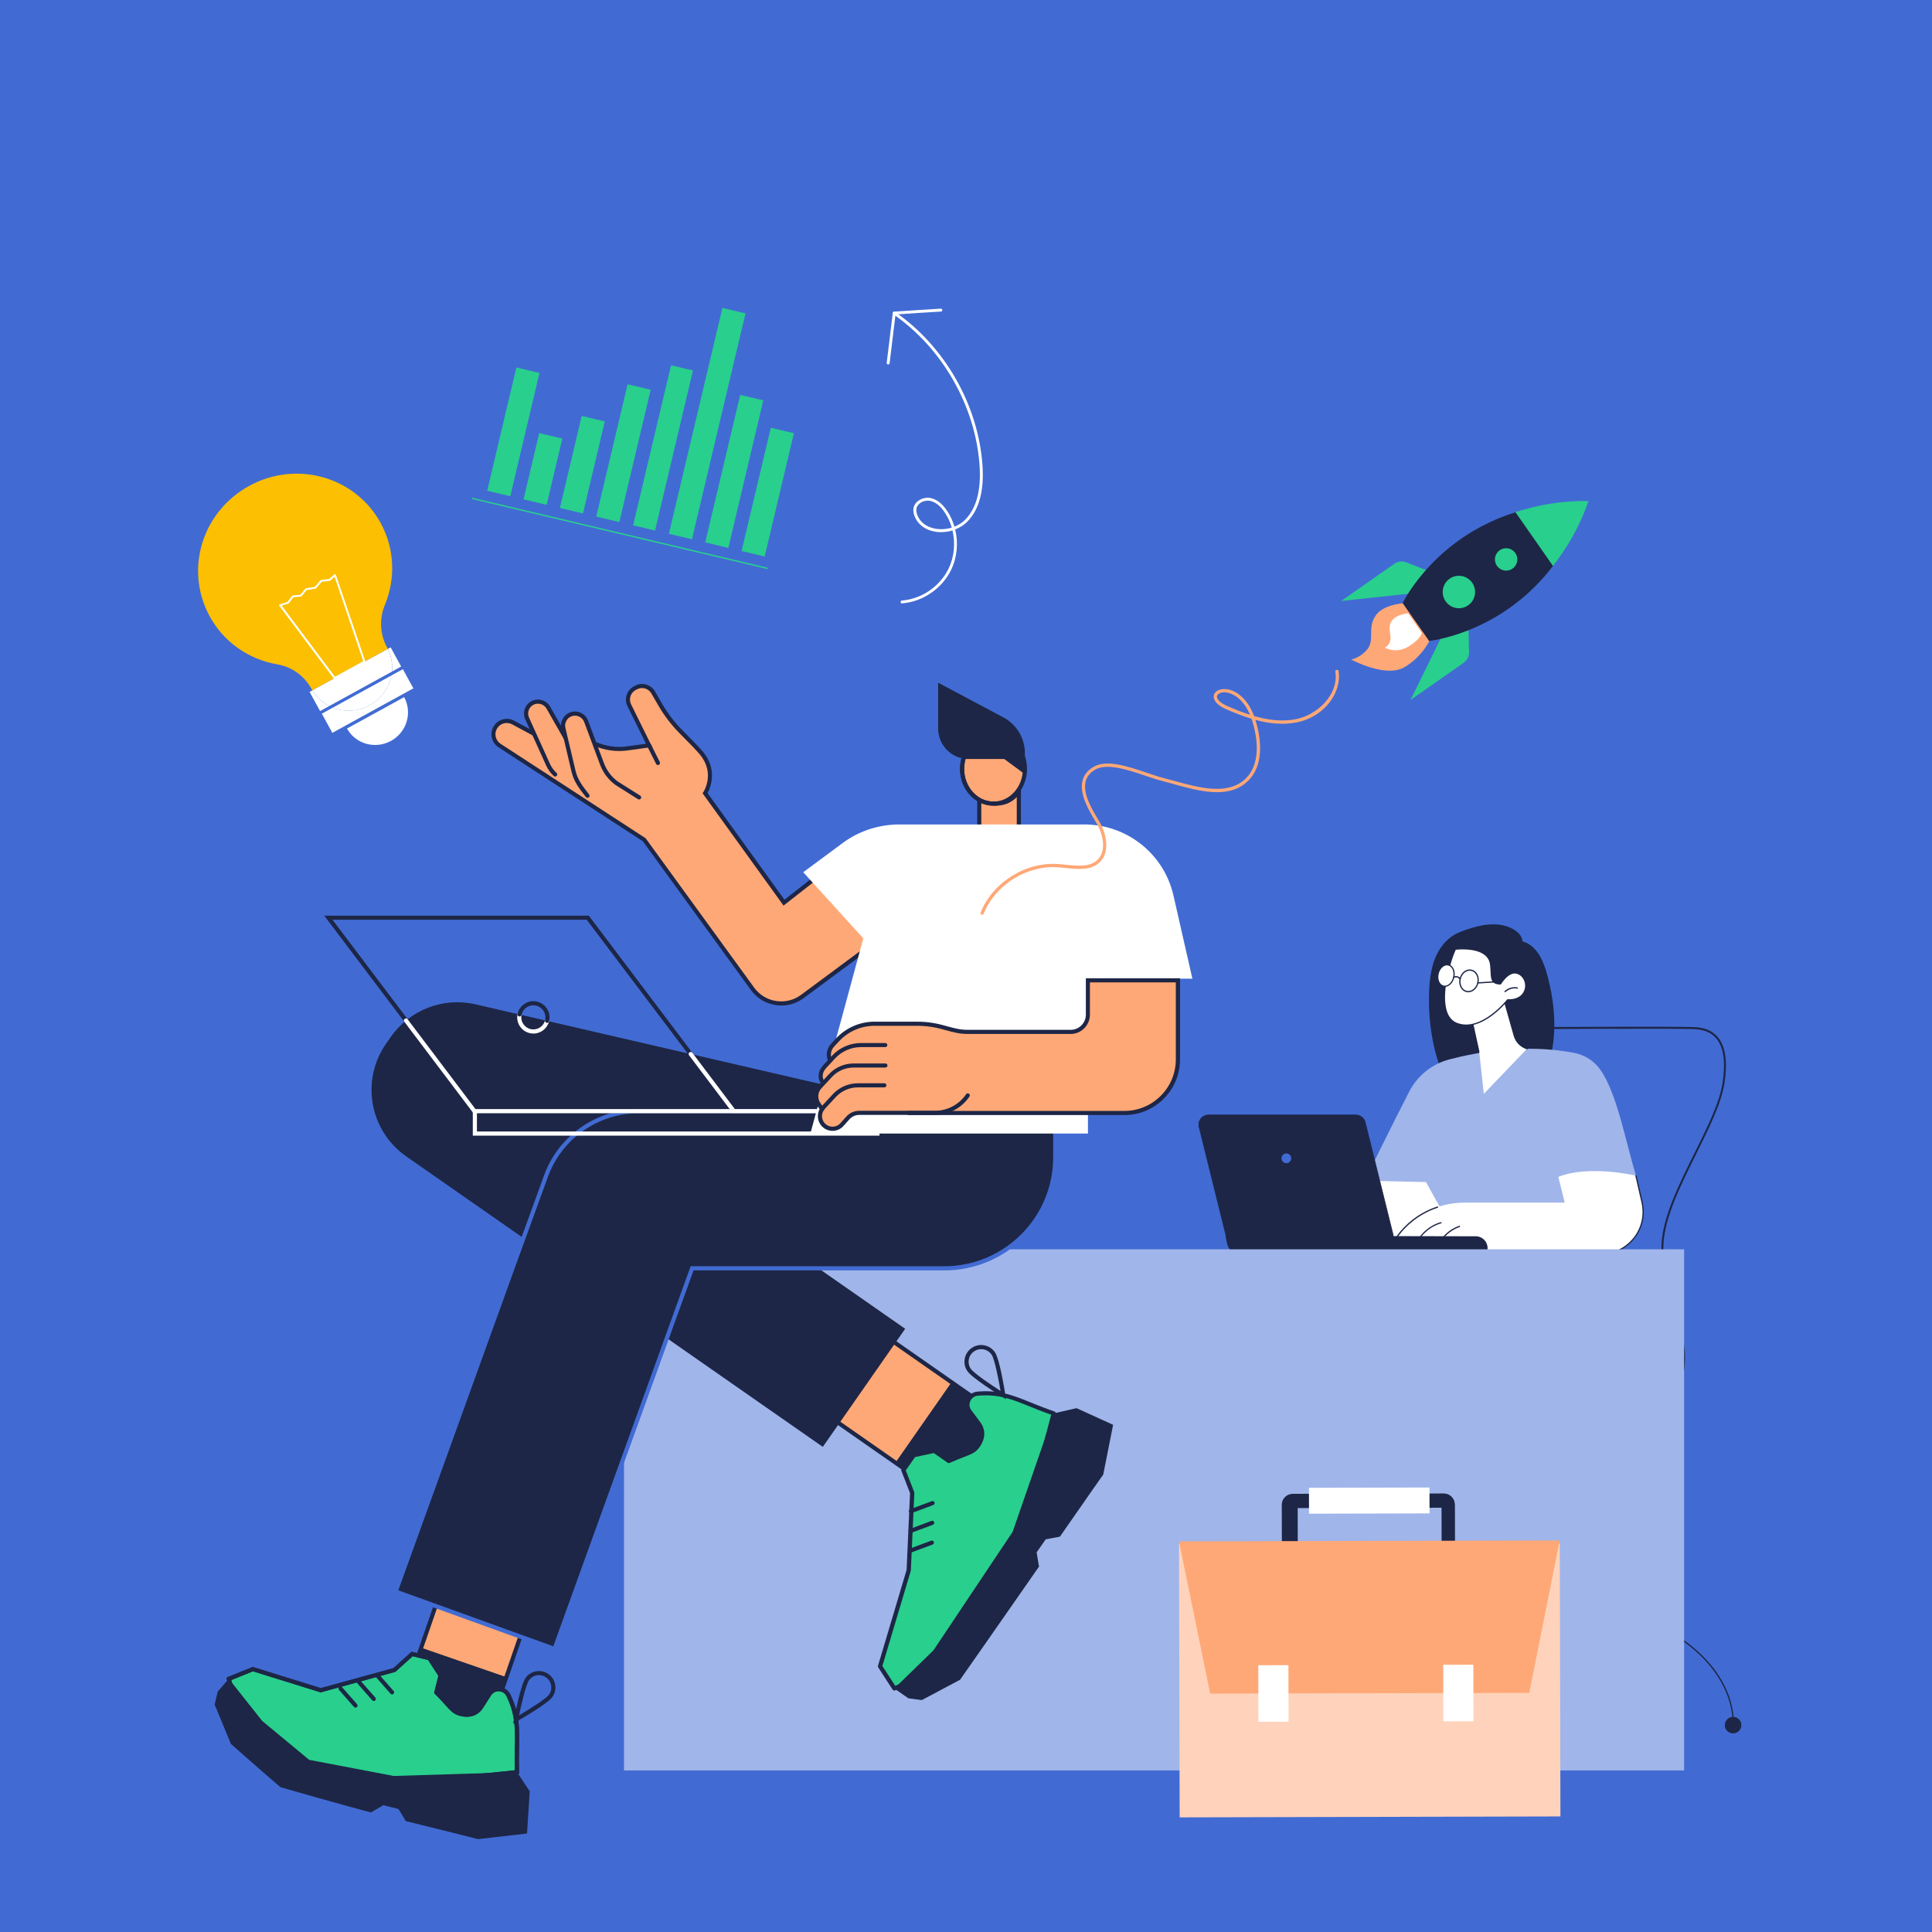 <?xml version="1.0" encoding="UTF-8"?>
<svg xmlns="http://www.w3.org/2000/svg" width="500" height="500" viewBox="0 0 500 500">
  <defs>
    <style>
      .cls-1 {
        fill: #fcbf02;
      }

      .cls-2 {
        fill: #a0b5e9;
      }

      .cls-3 {
        fill: #29cf8d;
      }

      .cls-4 {
        fill: #ffd3bb;
      }

      .cls-5 {
        fill: #fff;
      }

      .cls-6 {
        fill: #ffa877;
      }

      .cls-7 {
        fill: #416bd3;
      }

      .cls-8 {
        fill: #1d2646;
      }
    </style>
  </defs>
  <g id="bg">
    <rect class="cls-7" width="500" height="500"/>
  </g>
  <g id="lines_1" data-name="lines 1">
    <g>
      <g>
        <path class="cls-8" d="M346.84,446.5c.09,0,.16-.07.16-.16,0-17.95,22.75-32.55,50.71-32.55,27.96,0,50.71,14.6,50.71,32.55,0,.09.07.16.16.16s.16-.07.16-.16c0-8.8-5.32-17.06-14.98-23.27-9.64-6.2-22.44-9.61-36.06-9.61-13.62,0-26.43,3.41-36.06,9.61-9.66,6.21-14.98,14.48-14.98,23.27,0,.09.07.16.16.16Z"/>
        <circle class="cls-8" cx="448.52" cy="446.46" r="2.14"/>
        <path class="cls-8" d="M425.31,446.5c.09,0,.16-.07.16-.16,0-13.21-11.15-26.37-27.76-32.74-.08-.03-.18,0-.21.09-.03.08,0,.18.09.21,16.48,6.33,27.55,19.36,27.55,32.44,0,.09.07.16.16.16Z"/>
        <circle class="cls-8" cx="425.23" cy="446.46" r="2.14"/>
        <circle class="cls-8" cx="346.88" cy="446.46" r="2.14"/>
        <g>
          <path class="cls-5" d="M417.55,363.29v5.1h-40.02v-5.21s40.02-.43,40.02.11Z"/>
          <path class="cls-8" d="M377.36,368.39v-5.21c0-.09.07-.16.16-.16.1,0,9.99-.11,19.81-.15,19.94-.08,20.2.17,20.32.29.03.03.05.08.05.13v5.1c0,.09-.07.16-.16.16h-40.02c-.09,0-.16-.07-.16-.16ZM417.38,363.39c-1.83-.37-28.98-.17-39.69-.05v4.88s39.69,0,39.69,0v-4.83Z"/>
        </g>
        <g>
          <rect class="cls-5" x="393.91" y="368.39" width="7.25" height="18.26" transform="translate(795.08 755.04) rotate(-180)"/>
          <path class="cls-8" d="M393.75,386.65v-18.27c0-.09.07-.16.16-.16h7.25c.09,0,.16.07.16.16v18.27c0,.09-.07.16-.16.16h-7.25c-.09,0-.16-.07-.16-.16ZM401,368.55h-6.92s0,17.94,0,17.94h6.92s0-17.94,0-17.94Z"/>
        </g>
        <path class="cls-8" d="M397.54,413.66c.09,0,.16-.07.16-.16v-26.62c0-.09-.07-.16-.16-.16s-.16.07-.16.16v26.62c0,.09.07.16.16.16Z"/>
      </g>
      <path class="cls-8" d="M376.93,363.6c-.05,0-.1,0-.15-.03-.32-.11-.53-.19-1.15-5.96-.29-2.67-.53-5.38-.54-5.5,0-.12.03-.23.11-.32.08-.09.19-.13.31-.13h11.28l3.49-85.42c0-.22.19-.4.41-.4.44,0,44.16-.29,48.22,0,2.57.18,4.46,1.07,5.77,2.72h0c1.9,2.39,2.45,6.35,1.61,11.77-.8,5.19-3.95,11.54-7.29,18.26-4.02,8.1-8.18,16.47-8.5,23.44-.3,6.66,1.37,11.85,2.98,16.87,1.46,4.55,2.85,8.85,2.57,13.79-.31,5.42-2.11,8.09-3.57,9.37-1.64,1.44-3.19,1.52-3.26,1.53h-52.18s-.07.01-.1.01ZM375.59,352.17c.05.51.27,2.97.53,5.39.47,4.32.72,5.41.84,5.56l52.24-.03s1.43-.07,2.94-1.4c1.39-1.22,3.1-3.78,3.4-9.03.28-4.84-1.09-9.1-2.54-13.6-1.63-5.06-3.31-10.29-3-17.04.32-7.07,4.5-15.49,8.55-23.63,3.32-6.69,6.46-13,7.25-18.12.81-5.28.3-9.11-1.51-11.38h0c-1.22-1.53-2.99-2.36-5.42-2.53-3.96-.28-45.95-.01-48.1,0l-3.5,85.82h-11.66ZM390.67,266.36h0,0Z"/>
      <polygon class="cls-7" points="371.14 309.64 382.4 334.73 423.18 330.85 414.86 312.06 371.14 309.64"/>
      <g>
        <g>
          <g>
            <g>
              <path class="cls-5" d="M376.99,361.19l24.26,80.12c1.71,3.08-.51,6.86-4.03,6.86h-46.11c-1.08,0-1.58-1.35-.76-2.06l14.12-12.11-13.76-38.16,26.27-34.65Z"/>
              <path class="cls-8" d="M349.87,447.46c-.2-.53-.05-1.11.38-1.47l14.04-12.04-13.73-38.06c-.02-.05,0-.11.02-.15l26.27-34.65s.1-.07.16-.06c.06.01.11.05.13.11l24.26,80.1c.82,1.49.8,3.26-.07,4.73-.87,1.47-2.41,2.36-4.12,2.36h-46.11c-.56,0-1.05-.34-1.25-.87ZM350.9,395.87l13.73,38.08c.02.06,0,.14-.05.18l-14.12,12.11c-.39.34-.41.79-.29,1.11.12.32.43.66.94.66h46.11c1.59,0,3.03-.82,3.83-2.19.81-1.37.83-3.03.05-4.42,0-.01-.01-.02-.01-.03l-24.17-79.81-26.03,34.32ZM401.25,441.31h0,0Z"/>
            </g>
            <path class="cls-8" d="M385.9,436.77c3.94,0,8.11-.23,11.91-1.13.09-.02.14-.11.12-.2-.02-.09-.11-.14-.2-.12-5.89,1.4-12.66,1.17-18.1.99-7.38-.25-12.55-1.6-14.97-2.39-.09-.03-.18.02-.21.11-.03.09.02.18.11.21,2.44.79,7.64,2.16,15.06,2.41,1.95.07,4.08.14,6.27.14Z"/>
          </g>
          <g>
            <g>
              <path class="cls-5" d="M366.48,369.85l-23.08,73.3c-1.62,3.08-4.82,5.02-8.3,5.02h-38.19c-1.02,0-1.48-1.28-.69-1.93l15.43-12.6,16.31-58.74,38.52-5.05Z"/>
              <path class="cls-8" d="M295.73,447.5c-.18-.5-.03-1.05.39-1.39l15.39-12.57,16.3-58.69c.02-.06.07-.11.14-.12l38.52-5.05c.06,0,.11.01.15.06.04.04.05.1.03.15l-23.08,73.3s0,.02-.01.03c-1.65,3.15-4.89,5.1-8.45,5.1h-38.19c-.54,0-1-.33-1.18-.83ZM366.24,370.05l-38.15,5-16.28,58.64s-.03.06-.05.08l-15.43,12.6c-.37.3-.39.73-.29,1.02.11.3.39.61.87.61h38.19c3.43,0,6.55-1.88,8.15-4.92l23-73.04Z"/>
            </g>
            <path class="cls-8" d="M333.15,436.85c4.13,0,8.26-.22,12.38-.65.09,0,.16-.09.15-.18,0-.09-.09-.16-.18-.15-10.99,1.16-22.08.76-32.96-1.17-.09-.02-.17.04-.19.13-.02.09.04.17.13.19,6.83,1.22,13.75,1.82,20.67,1.82Z"/>
          </g>
        </g>
        <g>
          <path class="cls-7" d="M395.16,416.24s-41.88,9.63-77.97-5.86c0,0,12.16-53.46,19.94-66.47,4.85-8.11,13.61-13.06,23.05-13.06h62.99s2.62,9.22,2.62,9.22c2.65,12.18-4.88,20.73-20.62,20.74-8.77,0-20.59.15-24.69.1l14.68,55.33Z"/>
          <path class="cls-8" d="M380.19,360.96c.09,0,.16-.07.16-.16,0-.09-.07-.17-.16-.17l-7.5-.22s0,0,0,0c-.09,0-.16.07-.16.16,0,.09.07.17.16.17l7.5.22s0,0,0,0Z"/>
        </g>
      </g>
      <g>
        <path class="cls-8" d="M429.2,363.34c.09,0,.16-.07.16-.16,0-.05.19-5.53-1.63-12.79-1.68-6.7-5.46-16.34-13.94-24.2-.07-.06-.17-.06-.23,0-.06.07-.06.17,0,.23,8.41,7.81,12.17,17.37,13.84,24.03,1.81,7.22,1.63,12.65,1.63,12.71,0,.09.07.17.16.17,0,0,0,0,0,0Z"/>
        <rect class="cls-8" x="394.25" y="324.43" width="39.91" height="2.69" rx="1.34" ry="1.34" transform="translate(828.42 651.55) rotate(-180)"/>
      </g>
      <g>
        <path class="cls-8" d="M375.22,281.58c1.07,1.53,2.73,2.59,4.44,3.29,1.91.78,3.99,1.16,6.06,1.16,4.07,0,8.17-1.49,11.08-4.37,3.14-3.1,4.62-7.43,5.17-11.73.63-4.93.2-10.05-.88-14.89-.55-2.47-1.2-5.05-2.39-7.3-1-1.88-2.59-3.56-4.69-4.12-.12-1.97-2.19-3.22-3.87-3.81-2.16-.76-4.51-.71-6.74-.29-1.12.21-2.21.52-3.29.87-.98.31-1.96.65-2.9,1.09-1.69.8-3.09,2.04-4.18,3.55-2.42,3.35-3.02,7.59-3.18,11.62-.34,8.55,1.36,18.24,5.37,24.95Z"/>
        <g>
          <g>
            <g>
              <polygon class="cls-5" points="346.48 321.68 377.73 321.68 375.5 303.53 358.38 300.2 346.48 321.68"/>
              <path class="cls-8" d="M346.33,321.76c-.03-.05-.03-.11,0-.16l11.91-21.48c.03-.06.1-.1.18-.08l17.12,3.33c.07.01.12.07.13.14l2.23,18.15s0,.09-.04.13c-.03.04-.08.06-.12.06h-31.25c-.06,0-.11-.03-.14-.08ZM375.35,303.67l-16.88-3.28-11.71,21.13h30.79s-2.19-17.85-2.19-17.85Z"/>
            </g>
            <path class="cls-2" d="M369.03,305.91l-15.84-.33s7.09-14.53,11.54-23.12c2.12-4.09,5.87-7.1,10.33-8.28,7.38-1.94,19.7-4.12,32.32-1.7,2.74.53,5.18,2.08,6.79,4.37,4.28,6.06,6.51,18.43,9.22,27.42l-17.49.32,4.17,14.56-33.77-.19-7.26-13.04Z"/>
            <g>
              <path class="cls-5" d="M359.36,324.58h54.91c7.05,0,12.26-6.55,10.69-13.42l-1.58-6.9s-12.16-2.88-20.09.32l1.66,6.65h-25.74c-4.89,0-9.69,1.54-13.55,4.55-2.62,2.04-5.09,4.89-6.3,8.79Z"/>
              <path class="cls-8" d="M359.36,324.75h54.91c3.41,0,6.58-1.53,8.71-4.19,2.12-2.67,2.91-6.1,2.15-9.42l-1.58-6.9c-.02-.09-.11-.14-.2-.12-.09.02-.14.11-.12.2l1.58,6.9c.74,3.22-.02,6.56-2.08,9.14-2.06,2.59-5.14,4.07-8.45,4.07h-54.69c1.06-3.27,3.14-6.13,6.17-8.5,1.89-1.47,4.02-2.61,6.34-3.38.09-.03.13-.12.1-.21-.03-.09-.12-.13-.21-.1-2.36.78-4.52,1.94-6.44,3.43-3.15,2.46-5.29,5.44-6.35,8.87-.02.05,0,.1.02.15.03.04.08.07.13.07Z"/>
              <path class="cls-8" d="M366.3,322.52c.06,0,.13-.04.15-.1,1.13-2.78,3.63-5.01,6.52-5.82.09-.02.14-.12.11-.2-.02-.09-.12-.14-.2-.11-2.98.84-5.56,3.15-6.73,6.02-.03.08,0,.18.09.21.02,0,.04.01.06.01Z"/>
              <path class="cls-8" d="M372.12,322.65c.06,0,.12-.04.15-.1,1.04-2.32,3.1-4.2,5.51-5.01.09-.03.13-.12.1-.21-.03-.09-.12-.13-.21-.1-2.5.84-4.63,2.78-5.7,5.18-.04.08,0,.18.08.22.02,0,.04.01.07.01Z"/>
            </g>
          </g>
          <g>
            <path class="cls-5" d="M382.85,272.51l1.17,10.56,11.19-11.66c-1.62-.5-2.88-1.78-3.34-3.41l-3.04-10.76-8.47,4.25,2.49,11.02Z"/>
            <path class="cls-8" d="M382.71,272.38s.02,0,.04,0c.09-.02.14-.11.13-.2l-2.32-10.6,8.18-4.1,2.99,10.57c.48,1.69,1.77,3.01,3.45,3.52.09.03.18-.02.21-.11.03-.09-.02-.18-.11-.2-1.57-.48-2.78-1.71-3.23-3.3l-3.04-10.76s-.05-.09-.09-.11c-.05-.02-.1-.02-.14,0l-8.47,4.25c-.07.03-.1.11-.09.18l2.35,10.73c.02.08.08.13.16.13Z"/>
            <g>
              <path class="cls-5" d="M388.32,254.63s2.05-3.47,4.3-2.77c3.42,1.07,3.2,7.19-2.44,6.89,0,0-6.68,8.53-13.08,6.16-6.41-2.37-1.71-16.79-.47-19.26,0,0,8.51-1.13,9.14,4,.37,2.98-.35,4.98,2.54,4.98Z"/>
              <path class="cls-8" d="M377.04,265.07c-1.27-.47-2.19-1.43-2.75-2.85-2-5.08,1.2-14.66,2.2-16.65.02-.05.07-.08.13-.09.21-.03,5.12-.65,7.76,1.38.9.69,1.42,1.62,1.57,2.76.08.66.11,1.28.14,1.82.09,1.91.14,2.98,2.15,3.01.34-.54,2.27-3.43,4.44-2.76,1.64.51,2.63,2.25,2.31,4.05-.29,1.62-1.68,3.29-4.72,3.16-.31.38-1.9,2.29-4.12,3.93-2.35,1.75-4.63,2.63-6.72,2.63-.83,0-1.62-.14-2.38-.42ZM390.18,258.59c2.88.15,4.2-1.39,4.47-2.89.25-1.39-.4-3.16-2.08-3.68-2.1-.65-4.09,2.66-4.11,2.69-.03.05-.08.08-.14.08-2.41,0-2.48-1.4-2.57-3.33-.03-.54-.05-1.15-.13-1.8-.13-1.05-.61-1.9-1.44-2.54-2.35-1.81-6.76-1.4-7.43-1.33-1.03,2.12-4.09,11.38-2.15,16.3.52,1.33,1.39,2.22,2.56,2.66,6.22,2.3,12.83-6.03,12.9-6.11.03-.04.08-.06.13-.06,0,0,0,0,0,0Z"/>
            </g>
            <path class="cls-8" d="M389.51,256.79s.08-.01.11-.05c.8-.75,1.96-1.09,3.03-.88.09.02.18-.04.19-.13.02-.09-.04-.18-.13-.19-1.18-.23-2.45.13-3.32.96-.07.06-.07.17,0,.23.03.03.08.05.12.05Z"/>
            <g>
              <g>
                <path class="cls-5" d="M377.89,253.32c-.35,1.51.39,2.98,1.65,3.27,1.26.29,2.57-.7,2.92-2.21.35-1.51-.39-2.98-1.65-3.27-1.26-.29-2.57.7-2.92,2.21Z"/>
                <path class="cls-8" d="M379.51,256.75c-1.35-.31-2.15-1.87-1.78-3.47.18-.77.6-1.44,1.18-1.88.59-.45,1.28-.61,1.94-.46.66.15,1.21.6,1.54,1.26.33.65.41,1.44.23,2.21-.18.77-.6,1.44-1.18,1.88-.45.34-.95.51-1.45.51-.16,0-.33-.02-.49-.06ZM379.11,251.66c-.52.4-.9,1-1.06,1.69-.33,1.42.36,2.8,1.53,3.08.56.13,1.15-.01,1.67-.4.52-.4.9-1,1.06-1.69.16-.7.09-1.4-.21-1.98-.29-.57-.76-.96-1.32-1.09-.14-.03-.27-.05-.41-.05-.43,0-.87.15-1.26.45Z"/>
              </g>
              <g>
                <path class="cls-5" d="M372.18,252c-.35,1.51.27,2.95,1.39,3.21,1.12.26,2.31-.76,2.66-2.28.35-1.51-.27-2.95-1.39-3.21-1.12-.26-2.31.76-2.66,2.28Z"/>
                <path class="cls-8" d="M373.54,255.36c-1.2-.28-1.87-1.8-1.5-3.4.18-.76.56-1.43,1.09-1.89.54-.46,1.16-.64,1.75-.51,1.2.28,1.87,1.8,1.5,3.4-.18.76-.56,1.43-1.09,1.89-.42.36-.89.55-1.36.55-.13,0-.26-.01-.39-.04ZM373.32,250.31c-.48.41-.83,1.02-.99,1.72-.33,1.43.24,2.79,1.27,3.03.49.11,1.02-.04,1.48-.44.48-.41.83-1.02.99-1.72.33-1.43-.24-2.79-1.27-3.03-.1-.02-.21-.04-.32-.04-.39,0-.8.16-1.16.48Z"/>
              </g>
              <path class="cls-8" d="M377.89,253.48s.07-.01.1-.04c.07-.06.08-.16.02-.23-.29-.36-1.06-.9-1.88-.42-.08.05-.1.15-.06.22.05.08.15.1.22.06.77-.46,1.43.32,1.46.35.03.04.08.06.13.06Z"/>
              <path class="cls-8" d="M382.47,254.54s0,0,.01,0l5.91-.37c.09,0,.16-.08.15-.17,0-.09-.08-.16-.17-.15l-5.91.37c-.09,0-.16.08-.15.17,0,.09.08.15.16.15Z"/>
            </g>
          </g>
          <g>
            <path class="cls-8" d="M321.76,324.88h61.68c.85,0,1.54-.69,1.54-1.54v-.36c0-1.67-1.36-3.03-3.03-3.03l-64.79-.14.38,1.95c.51,2.21,2.38,3.12,4.22,3.12Z"/>
            <g>
              <path class="cls-8" d="M319.96,322.64h38.14c1.63,0,2.83-1.53,2.43-3.11l-7.21-29.08c-.28-1.12-1.28-1.9-2.43-1.9h-38.14c-1.63,0-2.83,1.53-2.43,3.11l7.21,29.08c.28,1.12,1.28,1.9,2.43,1.9Z"/>
              <path class="cls-8" d="M317.45,320.76l-7.21-29.08c-.19-.78-.02-1.59.47-2.22.49-.63,1.24-.99,2.04-.99h38.14c1.19,0,2.23.81,2.51,1.97l7.21,29.08c.19.78.02,1.59-.47,2.22-.49.63-1.24.99-2.04.99h-38.14c-1.19,0-2.23-.81-2.51-1.97ZM312.75,288.63c-.75,0-1.45.34-1.91.93-.46.59-.62,1.35-.44,2.08l7.21,29.08c.27,1.08,1.24,1.84,2.35,1.84h38.14c.75,0,1.45-.34,1.91-.93.46-.59.62-1.35.44-2.08l-7.21-29.08c-.27-1.08-1.24-1.84-2.35-1.84h-38.14Z"/>
            </g>
            <path class="cls-7" d="M331.65,299.77c0,.7.56,1.26,1.26,1.26s1.26-.56,1.26-1.26-.56-1.26-1.26-1.26-1.26.56-1.26,1.26Z"/>
          </g>
        </g>
      </g>
    </g>
    <rect class="cls-2" x="161.49" y="323.33" width="274.36" height="134.87" transform="translate(597.34 781.52) rotate(-180)"/>
    <g>
      <g>
        <path class="cls-5" d="M101.19,191.74c-4.09,2.24-9.18.81-11.39-3.2l14.79-8.12c2.2,4.01.68,9.08-3.41,11.33Z"/>
        <g>
          <path class="cls-1" d="M100.17,167.56h0c-1.86-3.38-2.04-7.43-.56-11.03,2.76-6.69,2.59-14.46-1.12-21.22-6.58-11.98-21.8-16.26-34-9.56-12.03,6.61-16.66,21.2-10.51,33.2,3.68,7.18,10.41,11.73,17.82,12.99,3.78.64,7,3.03,8.83,6.36.07.13.15.25.23.37l19.5-10.71c-.06-.13-.12-.26-.19-.39Z"/>
          <path class="cls-5" d="M80.86,178.66l-.74.4,2.72,4.96,2.37-1.3c-1.76-.89-3.28-2.27-4.35-4.06Z"/>
          <path class="cls-5" d="M101.45,173.8l2.37-1.3-2.72-4.96-.74.4c.93,1.87,1.28,3.89,1.09,5.85Z"/>
          <path class="cls-5" d="M100.36,167.95l-19.5,10.71c1.08,1.79,2.6,3.17,4.35,4.06l16.23-8.91c.19-1.96-.16-3.98-1.09-5.85Z"/>
          <path class="cls-5" d="M104.26,173.18l-2.96,1.62c-.6,3.15-2.57,6.03-5.63,7.71-3.06,1.68-6.55,1.8-9.53.62l-2.85,1.57,2.72,4.96,20.97-11.52-2.72-4.96Z"/>
          <path class="cls-5" d="M95.67,182.52c3.06-1.68,5.03-4.56,5.63-7.71l-15.16,8.33c2.98,1.18,6.47,1.06,9.53-.62Z"/>
        </g>
      </g>
      <path class="cls-5" d="M94.43,171.46l-7.71,4.23c-.11.06-.24.03-.32-.07l-14.11-18.83c-.05-.06-.06-.15-.04-.22.02-.08.08-.14.16-.16l2.02-.66,1.15-1.52c.04-.05.1-.09.17-.1l1.99-.21,1.28-1.58s.09-.08.16-.09l2.27-.36,1.49-1.71s.1-.08.16-.08l2.08-.25,1.35-1.19c.06-.05.15-.07.23-.05.08.02.14.08.17.16l7.61,22.4c.04.11,0,.24-.12.3ZM86.68,175.15l7.33-4.03-7.42-21.85-1.13.99s-.08.05-.13.06l-2.06.24-1.49,1.7s-.09.07-.15.08l-2.27.35-1.28,1.59c-.04.05-.1.08-.17.09l-1.99.21-1.13,1.5s-.07.07-.12.09l-1.76.58,13.77,18.38Z"/>
    </g>
    <g>
      <path class="cls-8" d="M376.51,389.36c0-.77-.3-1.48-.84-2.02-.54-.54-1.28-.84-2.03-.83l-39.07.09c-.77,0-1.48.3-2.02.84-.54.54-.84,1.26-.83,2.03l.03,11.43c0,.23.19.42.42.42h.89c.95.11,2.25.18,2.4.18h0l38.07-.09c.11,0,.22-.04.3-.12.02-.02.22-.05.49-.07h1.82c.23,0,.42-.19.42-.43l-.03-11.43ZM335.86,400.47l-.02-10.18,37.23-.09.02,10.18-37.23.09Z"/>
      <rect class="cls-4" x="305.2" y="399.48" width="98.54" height="70.74" transform="translate(-1.05 .86) rotate(-.14)"/>
      <polygon class="cls-6" points="395.77 438.11 313.19 438.31 305.12 398.91 403.65 398.67 395.77 438.11"/>
      <rect class="cls-5" x="325.65" y="430.96" width="7.8" height="14.62" transform="translate(-1.06 .8) rotate(-.14)"/>
      <rect class="cls-5" x="373.51" y="430.84" width="7.8" height="14.62" transform="translate(-1.06 .92) rotate(-.14)"/>
      <rect class="cls-5" x="338.76" y="385.01" width="31.19" height="6.7" transform="translate(-.94 .86) rotate(-.14)"/>
    </g>
    <g>
      <g>
        <path class="cls-8" d="M242.79,176.67v11.88c0,4.35,3.53,7.88,7.88,7.88h3.55s11.02,2.15,11.02,2.15v-3.65c0-3.89-2.15-7.47-5.59-9.29l-16.87-8.96Z"/>
        <g>
          <rect class="cls-6" x="253.43" y="201.81" width="10.25" height="12.9"/>
          <path class="cls-8" d="M252.9,214.71v-12.9c0-.3.24-.53.53-.53h10.25c.3,0,.53.24.53.53v12.9c0,.3-.24.53-.53.53h-10.25c-.3,0-.53-.24-.53-.53ZM263.14,202.35h-9.18s0,11.83,0,11.83h9.18s0-11.83,0-11.83Z"/>
        </g>
        <g>
          <ellipse class="cls-6" cx="257.12" cy="199" rx="8.13" ry="8.98"/>
          <path class="cls-8" d="M248.45,199c0-5.25,3.89-9.52,8.67-9.52,4.78,0,8.67,4.27,8.67,9.52,0,5.25-3.89,9.52-8.67,9.52-4.78,0-8.67-4.27-8.67-9.52ZM249.52,199c0,4.66,3.41,8.45,7.6,8.45,4.19,0,7.6-3.79,7.6-8.45s-3.41-8.45-7.6-8.45-7.6,3.79-7.6,8.45Z"/>
        </g>
        <path class="cls-8" d="M257.12,208.52c2.62,0,4.45-.45,6.62-2.83.2-.22.18-.56-.03-.76-.22-.2-.56-.18-.76.03-1.93,2.11-3.42,2.48-5.83,2.48-4.19,0-7.6-3.79-7.6-8.45s3.41-8.45,7.6-8.45c2.68,0,5.12,1.53,6.51,4.09.14.26.47.36.73.21.26-.14.36-.47.21-.73-1.56-2.87-4.41-4.65-7.45-4.65-4.78,0-8.67,4.27-8.67,9.52,0,5.25,3.89,9.52,8.67,9.52Z"/>
        <path class="cls-8" d="M257.12,190.02c4.49,0,8.13,4.02,8.13,8.98,0,.45-.03.88-.09,1.31l-5.26-3.88h-10.57c1-3.71,4.11-6.41,7.79-6.41Z"/>
      </g>
      <g>
        <g>
          <g>
            <g>
              <g>
                <rect class="cls-6" x="218.91" y="337.21" width="25.37" height="51.51" transform="translate(661.78 380.71) rotate(124.9)"/>
                <path class="cls-8" d="M245.15,388.53l-42.25-29.46c-.12-.08-.2-.21-.22-.34-.03-.14,0-.28.09-.4l14.52-20.81c.17-.24.5-.3.74-.13l42.25,29.46c.12.08.2.21.22.34.03.14,0,.28-.09.4l-14.52,20.81c-.1.15-.27.23-.44.23-.11,0-.21-.03-.31-.1ZM217.86,338.57l-13.91,19.93,41.37,28.85,13.91-19.93-41.37-28.85Z"/>
              </g>
              <rect class="cls-8" x="233.16" y="364.53" width="25.37" height="16.74" transform="translate(692.35 384.65) rotate(124.9)"/>
            </g>
            <g>
              <g>
                <path class="cls-3" d="M253.08,360.67l.63-.04c7.17-.44,11.06,2.48,18.98,5.15l-8.17,30.63-25.05,36.87-8.03,3.69-3.71-5.73,7.42-24.88.9-20.04-2.28-5.86,2.69-3.85,5.28-1.13,3.77,2.63c4.74-2.13,6.25-2.07,7.52-3.88.02-.05,2.44-2.88.21-5.87l-2.3-3.08c-1.37-1.84-.15-4.47,2.14-4.61Z"/>
                <path class="cls-8" d="M231,437.26l-3.71-5.73c-.09-.13-.11-.29-.06-.44l7.4-24.81.89-19.86-2.24-5.75c-.06-.17-.04-.35.06-.5l2.69-3.85c.08-.11.19-.19.33-.22l5.28-1.13c.14-.03.3,0,.42.08l3.52,2.46c1.43-.63,2.55-1.06,3.46-1.41,1.92-.74,2.8-1.07,3.56-2.16.01-.02.03-.04.04-.06.61-.81,1.85-2.95.18-5.19l-2.3-3.08c-.76-1.03-.9-2.33-.36-3.49.54-1.16,1.62-1.9,2.9-1.98h0l.63-.04c5.24-.32,8.76,1.11,13.23,2.92,1.74.7,3.7,1.5,5.96,2.26.27.09.42.37.35.64l-8.17,30.63c-.02.06-.04.11-.07.16l-25.05,36.87c-.05.08-.13.14-.22.19l-8.03,3.69c-.07.03-.15.05-.22.05-.18,0-.35-.09-.45-.24ZM264.03,396.18l8.02-30.06c-2.09-.72-3.91-1.46-5.54-2.12-4.34-1.76-7.77-3.15-12.76-2.84l-.63.04c-.88.05-1.62.56-1.99,1.36-.37.8-.28,1.69.25,2.4l2.3,3.08c2.16,2.9.42,5.67-.19,6.49,0,0,0,0,0,.01-.95,1.36-2.05,1.78-4.05,2.55-.96.37-2.15.83-3.68,1.51-.17.08-.37.06-.52-.05l-3.58-2.5-4.84,1.04-2.41,3.45,2.18,5.59c.03.07.04.14.04.22l-.9,20.04s0,.09-.02.13l-7.35,24.64,3.33,5.13,7.47-3.43,24.91-36.68Z"/>
              </g>
              <path class="cls-8" d="M231.45,436.97l10.14-9.88,20.48-30.65,10.62-30.66,5.91-1.35,9.47,4.31-2.55,12.87s-4.98,7.07-11.22,16.08l-3.67.68-2.35,3.37.61,3.7c-9.77,14.08-20.43,29.28-20.43,29.28l-9.9,5.26-3.47-.46-3.65-2.54Z"/>
              <path class="cls-8" d="M259.37,361.51c-.8-.5-7.86-4.92-9.05-6.71-.64-.96-.86-2.12-.63-3.25.23-1.13.89-2.11,1.85-2.74,1.99-1.32,4.67-.77,5.99,1.22,1.19,1.79,2.51,10.01,2.65,10.94l.18,1.15-.99-.62ZM252.13,349.71c-.72.48-1.22,1.21-1.39,2.06-.17.85,0,1.72.48,2.44.78,1.17,5.18,4.13,7.72,5.76-.51-2.97-1.52-8.18-2.29-9.35-.63-.94-1.66-1.46-2.72-1.46-.62,0-1.24.17-1.79.54Z"/>
              <g>
                <path class="cls-8" d="M235.74,391.62c.06,0,.13-.01.19-.03l5.6-2.09c.28-.1.42-.41.31-.69-.1-.28-.41-.42-.69-.31l-5.6,2.09c-.28.1-.42.41-.31.69.08.22.28.35.5.35Z"/>
                <path class="cls-8" d="M235.65,396.73c.06,0,.13-.01.19-.03l5.6-2.09c.28-.1.42-.41.31-.69-.1-.28-.41-.42-.69-.31l-5.6,2.09c-.28.1-.42.41-.31.69.08.22.28.35.5.35Z"/>
                <path class="cls-8" d="M235.56,401.85c.06,0,.13-.01.19-.03l5.6-2.09c.28-.1.42-.41.31-.69-.1-.28-.41-.42-.69-.31l-5.6,2.09c-.28.1-.42.41-.31.69.08.22.28.35.5.35Z"/>
              </g>
            </g>
          </g>
          <path class="cls-8" d="M179.46,272.94l48.16,11.14-7.94,36.61-30.66-8.35,45.24,31.55-21.32,30.56-107.81-75.18c-9.5-6.63-11.83-19.7-5.2-29.19l1.21-1.73c4.9-7.02,13.58-10.36,21.93-8.43l56.39,13.04Z"/>
        </g>
        <g>
          <g>
            <g>
              <rect class="cls-6" x="111.51" y="396.52" width="23.32" height="49.22" transform="translate(101.97 859.39) rotate(-160.93)"/>
              <path class="cls-8" d="M125.97,448.7l-22.04-7.62c-.13-.05-.24-.14-.31-.27-.06-.13-.07-.27-.02-.41l16.09-46.52c.1-.28.4-.43.68-.33l22.04,7.62c.13.05.24.14.31.27.06.13.07.27.02.41l-16.09,46.52c-.08.22-.28.36-.51.36-.06,0-.12,0-.17-.03ZM120.52,394.74l-15.74,45.51,21.03,7.27,15.74-45.51-21.03-7.27Z"/>
            </g>
            <rect class="cls-8" x="105.91" y="429.82" width="23.32" height="14.98" transform="translate(85.8 889.03) rotate(-160.93)"/>
          </g>
          <g>
            <g>
              <path class="cls-3" d="M133.79,458.62c-.32-8.21,1-12.8-1.92-19.23l-.25-.56c-.93-2.06-3.78-2.26-4.99-.35l-2.03,3.19c-1.97,3.1-5.42,1.86-5.47,1.87-2.11-.53-2.58-1.93-6.2-5.54l1.09-4.38-2.89-4.45-4.48-1.12-4.58,4.15-19.06,5.24-17.58-5.46-6.22,2.52,2.19,8.29,20.96,18.35,20.42.73,31-3.23Z"/>
              <path class="cls-8" d="M102.77,462.39l-20.42-.73c-.12,0-.24-.05-.33-.13l-20.96-18.35c-.08-.07-.14-.16-.16-.27l-2.19-8.29c-.07-.26.07-.53.32-.63l6.22-2.52c.11-.05.24-.05.36-.01l17.43,5.42,18.79-5.17,4.48-4.06c.13-.12.32-.17.49-.12l4.48,1.12c.13.03.25.11.32.23l2.89,4.45c.08.12.11.28.07.42l-1.02,4.09c1.08,1.09,1.87,1.96,2.51,2.68,1.35,1.51,1.97,2.19,3.23,2.51.03,0,.05.01.07.02.96.27,3.35.66,4.82-1.65l2.03-3.19c.68-1.06,1.83-1.64,3.09-1.56,1.26.09,2.32.83,2.84,1.97l.25.56c2.13,4.7,2.05,8.44,1.96,13.17-.04,1.84-.08,3.93.01,6.26.01.28-.2.52-.48.55l-31,3.23s-.04,0-.06,0c0,0-.01,0-.02,0ZM133.24,452.32c.1-4.6.17-8.23-1.86-12.71l-.25-.56c-.36-.78-1.08-1.29-1.94-1.35-.86-.06-1.65.34-2.11,1.06l-2.03,3.19c-1.91,3-5.07,2.38-6.04,2.1,0,0,0,0-.01,0-1.58-.4-2.36-1.26-3.77-2.83-.67-.75-1.51-1.69-2.68-2.85-.13-.13-.19-.33-.14-.51l1.04-4.16-2.65-4.08-4-1-4.37,3.96c-.06.06-.14.1-.22.12l-19.06,5.24c-.1.03-.2.03-.3,0l-17.4-5.41-5.6,2.27,2.02,7.68,20.7,18.12,20.19.72,30.47-3.18c-.07-2.16-.03-4.1,0-5.82Z"/>
            </g>
            <path class="cls-8" d="M82.16,461.66l-21.23-18.58-2.35-8.91,6.83-2.76,17.61,5.47,18.79-5.17,4.7-4.25,4.97,1.24,3.13,4.82-1.08,4.31c1.08,1.09,1.87,1.96,2.51,2.68,1.34,1.49,1.96,2.18,3.2,2.5l.1.03c.96.27,3.35.66,4.82-1.65l2.03-3.19c.68-1.06,1.83-1.64,3.09-1.56,1.26.09,2.32.83,2.84,1.97l.25.56c2.13,4.7,2.05,8.44,1.96,13.17-.04,1.84-.08,3.93.01,6.26l.02.5-31.5,3.29h-.04s-20.65-.73-20.65-.73ZM133.24,452.32c.1-4.6.17-8.23-1.86-12.71l-.25-.56c-.36-.78-1.08-1.29-1.94-1.35-.86-.06-1.65.34-2.11,1.06l-2.03,3.19c-1.9,2.99-5.06,2.38-6.03,2.1h-.02c-1.58-.4-2.36-1.27-3.77-2.84-.67-.75-1.51-1.69-2.68-2.85l-.21-.21,1.11-4.45-2.65-4.08-4-1-4.46,4.04-19.33,5.32-17.55-5.45-5.6,2.27,2.02,7.68,20.7,18.12,20.19.72,30.47-3.18c-.07-2.16-.03-4.1,0-5.82Z"/>
            <path class="cls-8" d="M137.1,463.58l-3.31-4.95-31.89.99-21.89-4.17-12.15-10.07-8.65-10.91-2.86,3.31-.8,3.35,4.19,10.16s4.26,3.85,12.84,11.24c0,0,18.67,5.35,23.44,6.52l3.18-1.86,3.92.98,1.91,3.13c10.47,2.57,18.7,4.67,18.7,4.67l12.67-1.46.69-10.91Z"/>
            <path class="cls-8" d="M133.03,444.9c.18-.91,1.76-8.94,2.99-10.66,1.37-1.91,4.03-2.35,5.94-.98.93.66,1.54,1.64,1.72,2.77.19,1.12-.08,2.25-.74,3.17-1.23,1.72-8.32,5.81-9.13,6.27l-1.01.58.22-1.15ZM136.9,434.86c-.8,1.12-1.97,6.18-2.58,9.08,2.55-1.51,6.96-4.25,7.76-5.37.5-.69.69-1.54.55-2.38-.14-.84-.6-1.58-1.29-2.07-.56-.4-1.21-.59-1.85-.59-1,0-1.98.46-2.6,1.33Z"/>
            <g>
              <path class="cls-8" d="M101.47,438.51c.13,0,.25-.04.35-.13.22-.2.24-.53.05-.75l-3.88-4.41c-.2-.22-.53-.24-.75-.05-.22.2-.24.53-.05.75l3.88,4.41c.11.12.25.18.4.18Z"/>
              <path class="cls-8" d="M96.74,440.22c.13,0,.25-.04.35-.13.22-.2.24-.53.05-.75l-3.88-4.41c-.2-.22-.53-.24-.75-.05-.22.2-.24.53-.05.75l3.88,4.41c.11.12.25.18.4.18Z"/>
              <path class="cls-8" d="M92.01,441.93c.13,0,.25-.04.35-.13.22-.2.24-.53.05-.75l-3.88-4.41c-.2-.22-.53-.24-.75-.05-.22.2-.24.53-.05.75l3.88,4.41c.11.12.25.18.4.18Z"/>
            </g>
          </g>
        </g>
        <g>
          <path class="cls-8" d="M102.4,411.89l30.24-83.66h0s8.68-23.89,8.68-23.89c3.66-10.06,13.21-16.75,23.92-16.75h107.86v11.94c0,15.85-12.85,28.7-28.71,28.7h-65.27s-35.6,98.51-35.6,98.51l-41.11-14.85Z"/>
          <path class="cls-7" d="M101.71,412.21l30.42-84.17,8.68-23.88c3.72-10.23,13.53-17.1,24.42-17.1h108.39v12.48c0,16.12-13.12,29.24-29.24,29.24h-64.89s-35.66,98.66-35.66,98.66l-42.12-15.21ZM165.23,288.12c-10.44,0-19.85,6.59-23.41,16.4l-8.69,23.89-30.05,83.16,40.11,14.49,35.42-98.01.13-.35h65.65c15.53,0,28.17-12.64,28.17-28.17v-11.41s-107.32,0-107.32,0Z"/>
        </g>
      </g>
      <g>
        <g>
          <path class="cls-6" d="M128.14,188.35c.9-1.62,2.91-2.24,4.57-1.41l5.53,2.98.17-.28c.98-1.67,3.05-2.36,4.84-1.61l10.76,4.49c2.64,1.16,5.55,1.57,8.41,1.17l5.58-.78-5.13-10.41c-.8-1.61-.16-3.57,1.44-4.4l.34-.18c1.57-.82,3.52-.26,4.41,1.28l1.77,3.06c1.54,2.67,3.43,5.13,5.61,7.31,1.92,1.91,4.17,4.21,5.16,5.41,4.26,5.19.9,10.31.9,10.31l20.42,28.31,10.45-8.17,13.51,18.23-19.2,14.23c-4.1,3.04-9.89,2.15-12.89-1.98l-28.03-38.58-37.45-24.4c-1.52-.99-2.02-2.99-1.13-4.58Z"/>
          <path class="cls-8" d="M200.71,260.11c-2.58-.4-4.85-1.78-6.38-3.89l-27.97-38.5-37.37-24.34c-1.75-1.14-2.32-3.46-1.31-5.29,1.04-1.87,3.35-2.59,5.29-1.63l5.08,2.74c1.15-1.77,3.44-2.5,5.41-1.67l10.77,4.49c2.55,1.12,5.36,1.52,8.12,1.13l4.84-.67-4.81-9.74c-.92-1.86-.17-4.15,1.67-5.11l.34-.18c1.83-.96,4.08-.31,5.12,1.49l1.77,3.06c1.52,2.63,3.38,5.05,5.53,7.19,2.62,2.62,4.37,4.45,5.19,5.45,3.83,4.67,1.79,9.36,1.12,10.62l19.89,27.58,10.44-8.17,14.16,19.1-19.63,14.55c-1.69,1.25-3.69,1.91-5.76,1.91-.5,0-1-.04-1.5-.11ZM213.23,226.19l-10.45,8.18-20.74-28.77-.21-.3.2-.31c.13-.2,3.08-4.87-.87-9.68-.79-.96-2.56-2.82-5.12-5.37-2.21-2.21-4.13-4.7-5.7-7.42l-1.77-3.06c-.75-1.29-2.37-1.77-3.7-1.07l-.34.18c-1.33.69-1.87,2.35-1.21,3.69l5.46,11.07-6.31.88c-2.96.41-5.97,0-8.69-1.21l-10.76-4.49c-1.53-.64-3.33-.04-4.17,1.39l-.43.73-5.97-3.21c-1.4-.7-3.1-.17-3.86,1.2-.74,1.34-.32,3.04.96,3.87l37.54,24.45,28.09,38.66c1.37,1.88,3.38,3.11,5.68,3.46,2.3.35,4.59-.21,6.46-1.6l18.77-13.91-12.87-17.36Z"/>
          <g>
            <path class="cls-6" d="M155.3,199.14l-3-1.53c-1.91-.97-3.49-2.48-4.56-4.33l-5.85-10.15c-.84-1.46-2.7-1.98-4.17-1.16-1.4.78-1.97,2.5-1.31,3.97l5.42,11.95c.44.97,1.06,1.83,1.84,2.55l4.2,3.88,7.43-5.17Z"/>
            <path class="cls-8" d="M143.68,200.97c.14,0,.29-.06.39-.17.2-.22.19-.56-.03-.76-.73-.67-1.31-1.48-1.72-2.38l-5.41-11.95c-.54-1.2-.07-2.64,1.08-3.28,1.21-.67,2.76-.24,3.45.96l4.46,7.82c.15.26.47.35.73.2.26-.15.35-.47.2-.73l-4.46-7.82c-.98-1.71-3.18-2.31-4.9-1.36-1.63.91-2.31,2.95-1.54,4.65l5.41,11.95c.47,1.04,1.13,1.95,1.97,2.73.1.1.23.14.36.14Z"/>
          </g>
          <g>
            <path class="cls-6" d="M162.28,204.69l-2.7-2c-1.72-1.27-3.03-3.02-3.78-5.03l-4.09-10.98c-.59-1.58-2.33-2.39-3.92-1.83-1.51.54-2.36,2.14-1.95,3.69l3.36,12.68c.27,1.02.75,1.98,1.4,2.82l3.41,3.51,8.27-2.87Z"/>
            <path class="cls-8" d="M165.41,206.9c.18,0,.35-.09.45-.25.16-.25.08-.58-.17-.74l-5.84-3.68c-1.61-1.19-2.85-2.85-3.56-4.76l-4.09-10.98c-.69-1.84-2.75-2.81-4.6-2.15-1.76.63-2.76,2.53-2.29,4.34l2.62,11.12c.6,2.52,2.05,4.38,3.6,6.34l.1.13c.18.23.52.27.75.09.23-.18.27-.52.09-.75l-.1-.13c-1.47-1.87-2.85-3.63-3.4-5.92l-2.63-11.13c-.34-1.29.37-2.63,1.61-3.07,1.31-.46,2.76.21,3.24,1.51l4.09,10.98c.78,2.11,2.15,3.93,3.96,5.27l5.87,3.71c.09.06.19.08.28.08Z"/>
          </g>
          <path class="cls-8" d="M170.28,198c.08,0,.16-.02.24-.06.26-.13.37-.45.24-.72l-2.29-4.56c-.13-.26-.45-.37-.72-.24-.26.13-.37.45-.24.72l2.29,4.56c.09.19.28.29.48.29Z"/>
        </g>
        <g>
          <path class="cls-5" d="M223.42,242.86l-13.7,50.5h71.84s0-40.08,0-40.08h27.03s-4.9-21.53-4.9-21.53c-2.38-10.45-11.49-17.95-22.13-18.36-.3-.01-.6-.02-.9-.02h-47.95c-.44,0-.87.01-1.3.04-4.83.25-9.49,1.91-13.38,4.8l-10.15,7.52,15.55,17.12Z"/>
          <path class="cls-5" d="M280.66,213.38c.3,0,.6,0,.9.02v-.02h-.9Z"/>
          <path class="cls-5" d="M231.41,213.43c.43-.03.87-.04,1.3-.04h-1.29s-.01.04-.01.04Z"/>
        </g>
        <g>
          <path class="cls-8" d="M178.76,273.32c.11,0,.23-.04.32-.11.24-.18.28-.51.1-.75l-26.8-35.49h-68.47s20.73,27.45,20.73,27.45c.18.24.51.28.75.1.24-.18.28-.51.1-.75l-19.44-25.74h65.79s26.48,35.06,26.48,35.06c.1.14.26.21.43.21Z"/>
          <path class="cls-5" d="M189.92,288.1c.11,0,.23-.04.32-.11.24-.18.28-.51.1-.75l-11.16-14.78c-.18-.24-.51-.28-.75-.1-.24.18-.28.51-.1.75l11.16,14.78c.1.14.26.21.43.21Z"/>
          <path class="cls-8" d="M122.79,288.1h67.13c.3,0,.53-.24.53-.53s-.24-.53-.53-.53h-67.13c-.3,0-.53.24-.53.53,0,.3.24.53.53.53Z"/>
          <path class="cls-5" d="M122.79,288.1c.11,0,.23-.04.32-.11.24-.18.28-.51.1-.75l-17.72-23.46c-.18-.24-.51-.28-.75-.1-.24.18-.28.51-.1.75l17.72,23.46c.1.14.26.21.43.21Z"/>
          <path class="cls-5" d="M122.36,287.03h105.25v6.87h-105.25v-6.87ZM226.54,288.1h-103.11s0,4.73,0,4.73h103.11s0-4.73,0-4.73Z"/>
          <path class="cls-5" d="M138.03,267.49c1.93,0,3.6-1.31,4.07-3.18.07-.29-.1-.58-.39-.65-.29-.07-.58.1-.65.39-.35,1.39-1.59,2.36-3.03,2.36-1.72,0-3.12-1.4-3.12-3.12,0-.22.02-.44.07-.65.06-.29-.12-.57-.41-.63-.29-.06-.57.12-.63.41-.06.29-.09.58-.09.87,0,2.31,1.88,4.19,4.19,4.19Z"/>
          <path class="cls-8" d="M141.58,264.72c.24,0,.46-.16.52-.41.08-.33.12-.67.12-1.02,0-2.31-1.88-4.19-4.19-4.19-1.97,0-3.69,1.4-4.1,3.32-.06.29.12.57.41.63.29.06.57-.12.63-.41.3-1.43,1.59-2.47,3.06-2.47,1.72,0,3.12,1.4,3.12,3.12,0,.26-.03.51-.09.76-.07.29.1.58.39.65.04.01.09.02.13.02Z"/>
        </g>
        <g>
          <path class="cls-6" d="M304.86,274.16v-20.45s-23.3,0-23.3,0v8.87c0,2.47-2.01,4.48-4.48,4.48h-38.32s0,20.98,0,20.98h52.21c7.67.01,13.89-6.2,13.89-13.87Z"/>
          <g>
            <path class="cls-6" d="M215.71,273.57l-2.28,2.46c-1.15,1.24-1.27,3.12-.28,4.5l2.24,3.11,5.42-6.05h34.06s0-7.13,0-7.13h-32.05c-2.7,0-5.28,1.13-7.12,3.11Z"/>
            <path class="cls-6" d="M216.76,269.13l-1.29,1.39c-1.15,1.24-1.27,3.12-.28,4.5l2.24,3.11,5.42-6.05h32.02s0-4.96,0-4.96h-5.44c-2.25,0-6.26-2.17-11.33-2.17h-11.79c-3.63,0-7.1,1.51-9.56,4.18Z"/>
            <path class="cls-6" d="M214.92,278.37l-2.73,2.95c-1.15,1.24-1.27,3.12-.28,4.5l2.24,3.11,5.42-6.05h21.1s0-7.13,0-7.13h-19.76c-2.28,0-4.45.95-6,2.62Z"/>
            <path class="cls-6" d="M215.92,283.55l-2.85,3.08c-1.06,1.14-1.16,2.87-.25,4.13,1.22,1.69,3.7,1.83,5.09.27l1.55-1.73c.74-.82,1.79-1.3,2.9-1.3h17.72c4.63,0,7.89-.27,12.36-7.13h-30.41c-2.32,0-4.53.97-6.1,2.67Z"/>
          </g>
          <g>
            <path class="cls-8" d="M212.98,280.78c.11,0,.22-.03.31-.1.24-.17.29-.51.12-.75-.78-1.09-.63-2.41.42-3.54l2.28-2.46c1.73-1.87,4.18-2.94,6.73-2.94h6.27c.3,0,.53-.24.53-.53s-.24-.53-.53-.53h-6.27c-2.84,0-5.58,1.2-7.51,3.28l-2.28,2.46c-1.4,1.51-1.59,3.38-.5,4.89.1.15.27.22.43.22Z"/>
            <path class="cls-8" d="M212.78,287.56c.11,0,.22-.03.31-.1.24-.17.29-.51.12-.75l-.87-1.21c-.84-1.16-.74-2.77.23-3.82l2.73-2.95c1.44-1.56,3.48-2.45,5.6-2.45h8.25c.3,0,.53-.24.53-.53,0-.3-.24-.53-.53-.53h-8.25c-2.42,0-4.75,1.02-6.39,2.79l-2.73,2.95c-1.32,1.42-1.45,3.6-.32,5.17l.87,1.21c.1.15.27.22.43.22Z"/>
            <path class="cls-8" d="M215.47,292.66c1.08,0,2.1-.45,2.83-1.27l1.55-1.73c.64-.71,1.55-1.12,2.5-1.12h19.6c3.59,0,6.93-1.77,8.95-4.75.17-.24.1-.58-.14-.74-.24-.17-.58-.1-.74.14-1.82,2.68-4.83,4.28-8.07,4.28h-19.6c-1.26,0-2.46.54-3.3,1.47l-1.55,1.73c-.56.62-1.35.95-2.18.91-.83-.04-1.59-.46-2.07-1.13-.76-1.05-.67-2.51.21-3.46l2.85-3.08c1.47-1.59,3.55-2.5,5.71-2.5h6.86c.3,0,.53-.24.53-.53,0-.3-.24-.53-.53-.53h-6.86c-2.46,0-4.83,1.03-6.5,2.84l-2.85,3.08c-1.22,1.32-1.35,3.35-.3,4.81.68.94,1.73,1.51,2.88,1.58.07,0,.14,0,.21,0Z"/>
            <path class="cls-8" d="M290.97,288.58c3.85,0,7.47-1.5,10.2-4.22,2.72-2.72,4.22-6.34,4.22-10.2v-20.99s-24.37,0-24.37,0v9.41c0,1.05-.41,2.04-1.16,2.79-.74.74-1.73,1.15-2.79,1.15h-26.62c-1.98,0-3.49-.42-5.24-.9-2.06-.57-4.38-1.21-7.9-1.21h-11c-3.77,0-7.4,1.59-9.96,4.35l-1.29,1.39c-1.14,1.23-1.41,3-.7,4.52.13.27.44.38.71.26.27-.13.38-.44.26-.71-.53-1.12-.32-2.43.52-3.34l1.29-1.39c2.36-2.55,5.7-4.01,9.17-4.01h11c3.37,0,5.53.6,7.61,1.17,1.75.48,3.4.94,5.52.94h26.62c1.34,0,2.6-.52,3.54-1.47.95-.95,1.47-2.21,1.47-3.54v-8.34h22.23v19.92c0,3.57-1.39,6.92-3.91,9.44-2.52,2.52-5.87,3.91-9.44,3.91h-55.78c-.3,0-.53.24-.53.53,0,.3.24.53.53.53h55.78Z"/>
          </g>
        </g>
      </g>
    </g>
    <g>
      <g>
        <path class="cls-6" d="M363.96,156.04s-5.6.21-7.72,2.97c-2.38,3.11-.67,5.75-1.93,8.34-.66,1.35-3,3.14-4.67,3.31,0,0,9.04,4.95,13.96,1.94,4.92-3.01,6.7-7.49,6.7-7.49l-6.34-9.08Z"/>
        <path class="cls-5" d="M364.42,158.72s-2.86.25-4.08,1.77c-1.06,1.33-.69,2.5-.48,4.22.14,1.14-.4,2.46-1.5,2.88,0,0,2.9,1.77,6.29-.35,3.14-1.97,3.32-3.44,3.32-3.44l-3.55-5.08Z"/>
      </g>
      <g>
        <path class="cls-3" d="M379.99,160.69h-4.91s-10.05,20.48-10.05,20.48l13.77-9.64c.89-.63,1.41-1.66,1.39-2.75l-.2-8.09Z"/>
        <path class="cls-3" d="M371.45,148.48l-1.69,4.61-22.65,2.44,13.77-9.64c.89-.63,2.04-.76,3.05-.36l7.52,2.96Z"/>
      </g>
      <path class="cls-8" d="M362.99,156.07l6.86,9.81c2.05-.24,19.34-2.78,32-19.33,3.66-4.79,6.64-10.37,8.86-16.59-6.59-.04-12.85.85-18.6,2.65-19.89,6.23-28.18,21.62-29.11,23.46Z"/>
      <g>
        <ellipse class="cls-3" cx="377.53" cy="153.2" rx="4.2" ry="4.19" transform="translate(194.26 517.08) rotate(-85.35)"/>
        <circle class="cls-3" cx="389.76" cy="144.76" r="2.9" transform="translate(213.97 521.55) rotate(-85.36)"/>
      </g>
      <path class="cls-3" d="M401.93,146.49l-9.76-13.97c5.49-1.7,11.55-2.99,18.91-2.85v.04c-2.41,6.97-5.67,12.2-9.15,16.78Z"/>
    </g>
  </g>
  <g id="lines2">
    <g>
      <path class="cls-5" d="M233.08,155.82c-.02-.21.14-.39.34-.4,5.08-.4,9.81-3.63,12.05-8.21,1.49-3.06,1.82-6.63,1.03-9.93-1.52.46-3.18.57-4.73.27-2.41-.47-4.19-1.83-5.03-3.83-.33-.79-.44-1.53-.33-2.19.14-.8.62-1.51,1.36-2.01.91-.61,2.09-.84,3.14-.61,1.56.34,2.98,1.46,4.22,3.33.83,1.25,1.46,2.63,1.88,4.06,1.05-.42,2.01-1.02,2.76-1.78,2.93-2.96,4.19-7.71,3.74-14.11-1.09-15.36-9.64-30.33-22.31-39.07-.17-.12-.21-.35-.1-.52.12-.17.35-.21.52-.1,12.86,8.86,21.53,24.05,22.64,39.63.47,6.63-.86,11.57-3.96,14.69-.84.85-1.92,1.52-3.1,1.98.85,3.49.51,7.26-1.07,10.5-2.35,4.82-7.32,8.21-12.66,8.63-.03,0-.05,0-.08,0-.17-.02-.31-.16-.33-.34ZM244.52,132.65c-1.12-1.7-2.39-2.71-3.75-3.01-.85-.18-1.83,0-2.56.5-.4.27-.91.75-1.04,1.51-.09.52,0,1.12.28,1.77.73,1.76,2.32,2.96,4.48,3.38,1.45.28,2.98.17,4.39-.26-.4-1.38-1-2.69-1.8-3.9Z"/>
      <path class="cls-5" d="M229.81,94.32c.21.03.39-.12.42-.33l1.53-12.6c1.69-.12,9.75-.67,11.75-.76.21,0,.37-.18.36-.39,0-.21-.18-.37-.39-.36-2.24.1-11.98.77-12.08.78-.18.01-.33.15-.35.33l-1.57,12.91c-.03.21.12.39.33.42Z"/>
    </g>
    <path class="cls-6" d="M303.84,202.93c-1.02-.28-2.03-.55-3.01-.8-1.28-.32-2.76-.82-4.33-1.35-4.47-1.51-10.03-3.4-13.11-1.58-1.31.77-2.1,1.76-2.42,3.01-.8,3.1,1.55,7.07,3.11,9.69.44.74.82,1.39,1.05,1.88,1.32,2.85,1.93,6.75-.34,9.17-2.25,2.39-5.69,2.04-9.02,1.69-.66-.07-1.31-.14-1.94-.18-8.11-.57-16.22,4.49-19.27,12.02-.09.22-.34.32-.55.23-.22-.09-.32-.34-.23-.55,3.19-7.87,11.65-13.15,20.12-12.55.64.04,1.3.11,1.97.18,3.12.33,6.36.66,8.31-1.42,1.98-2.11,1.39-5.64.19-8.23-.21-.45-.58-1.08-1.01-1.8-1.63-2.74-4.09-6.89-3.2-10.33.37-1.46,1.32-2.64,2.81-3.53,3.41-2.01,8.94-.14,13.81,1.51,1.55.52,3.01,1.02,4.26,1.34.98.25,2,.52,3.02.81,6.51,1.78,13.87,3.8,18.41-.74,4.32-4.33,2.57-11.8,1.62-14.81-.06-.2-.13-.39-.19-.58-2.15-.65-4.27-1.48-6.33-2.36-3.42-1.46-3.56-3.02-3.45-3.63.16-.93,1.1-1.59,2.4-1.68,2.68-.19,6.11,1.91,8.03,6.97,3.57,1.03,7.21,1.52,10.83.81,5.58-1.1,11.14-6.42,10.2-12.28-.04-.23.12-.45.35-.49.23-.04.45.12.49.35.84,5.2-3.33,11.77-10.87,13.25-3.58.71-7.16.29-10.66-.66,0,.01,0,.02.01.04,1,3.16,2.82,11.01-1.82,15.67-.21.21-.42.41-.64.59-4.88,4.11-12.15,2.13-18.59.36ZM314.95,180.15c-.11.65.61,1.71,2.95,2.71,1.83.78,3.7,1.52,5.61,2.13-2.03-4.78-5.23-5.93-6.93-5.81-.55.04-1,.2-1.29.45-.18.15-.29.33-.33.53Z"/>
    <g>
      <path class="cls-3" d="M198.49,147.24l-76.26-18.07c-.09-.02-.15-.12-.13-.21s.12-.15.21-.13l76.26,18.07c.09.02.15.12.13.21s-.12.15-.21.13Z"/>
      <rect class="cls-3" x="129.78" y="95.37" width="6.14" height="32.79" transform="translate(29.35 -27.62) rotate(13.33)"/>
      <rect class="cls-3" x="137.44" y="112.56" width="6.14" height="17.62" transform="translate(31.77 -29.13) rotate(13.33)"/>
      <rect class="cls-3" x="147.64" y="108.03" width="6.14" height="24.47" transform="translate(31.79 -31.51) rotate(13.33)"/>
      <rect class="cls-3" x="158.28" y="99.68" width="6.14" height="35.2" transform="translate(31.39 -34.04) rotate(13.33)"/>
      <rect class="cls-3" x="168.68" y="94.64" width="5.83" height="42.56" transform="translate(31.35 -36.44) rotate(13.33)"/>
      <rect class="cls-3" x="179.95" y="79.59" width="6.14" height="60.08" transform="translate(30.21 -39.25) rotate(13.33)"/>
      <rect class="cls-3" x="186.96" y="102.38" width="6.14" height="39.24" transform="translate(33.25 -40.53) rotate(13.33)"/>
      <rect class="cls-3" x="195.62" y="110.97" width="6.14" height="32.79" transform="translate(34.72 -42.38) rotate(13.33)"/>
    </g>
  </g>
</svg>